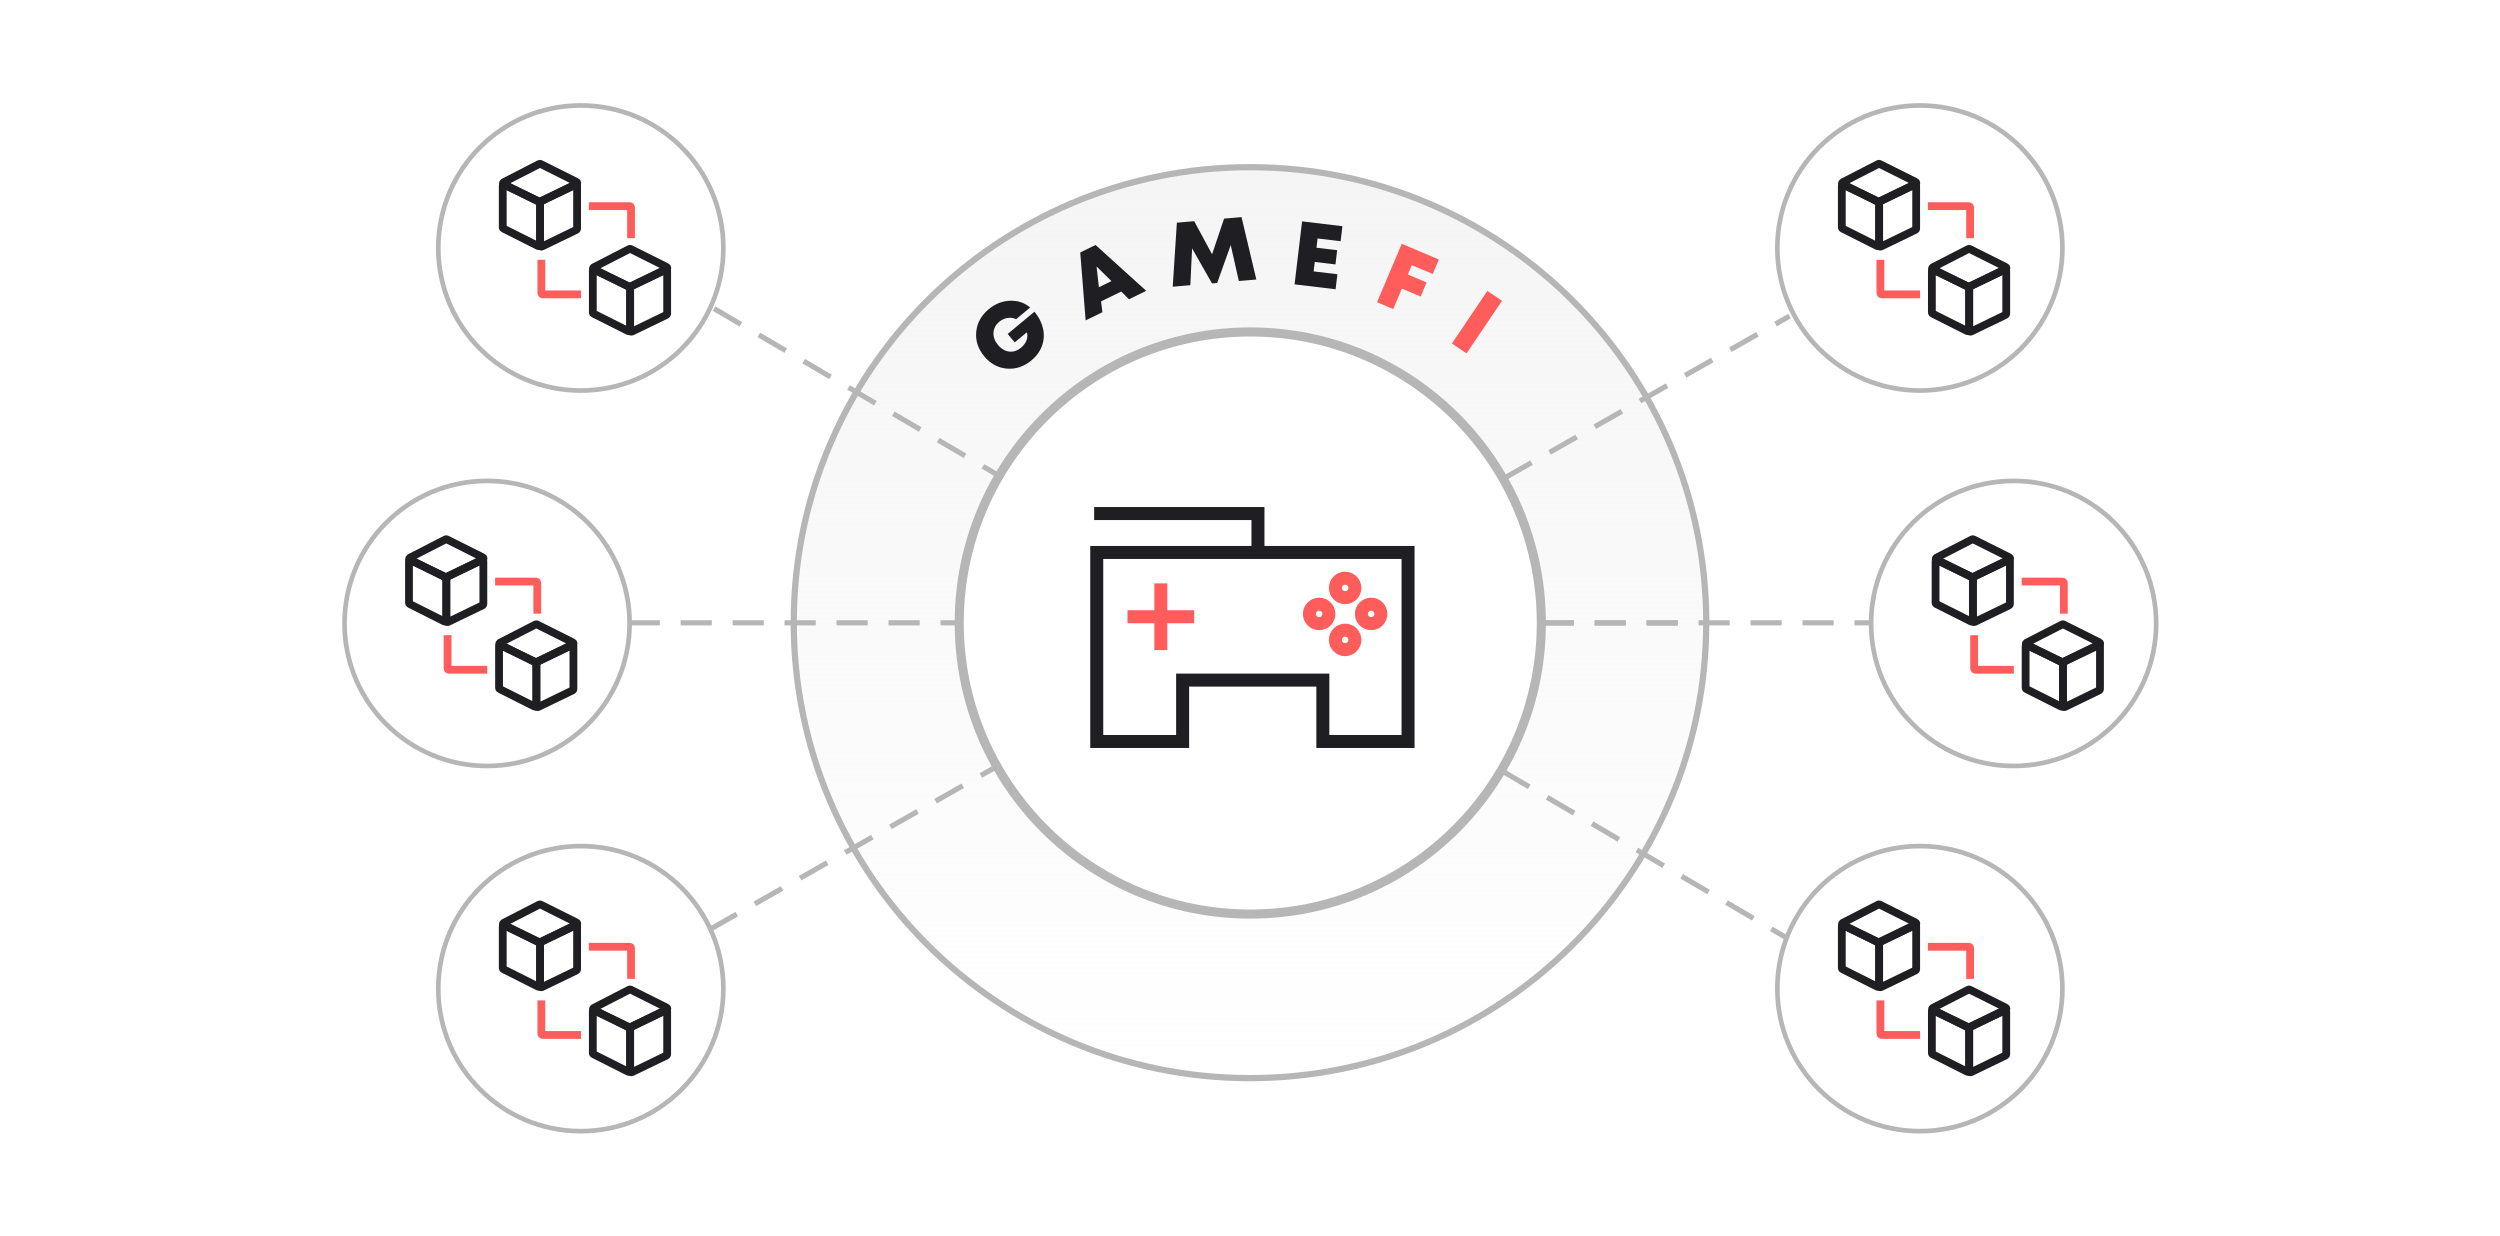 <?xml version="1.0" encoding="UTF-8"?>
<svg xmlns="http://www.w3.org/2000/svg" width="1600" height="791" viewBox="0 0 1600 791" fill="none">
  <rect width="1600" height="791" fill="white"></rect>
  <path d="M1092 398.5C1092 559.488 961.27 690 800 690C638.73 690 508 559.488 508 398.5C508 237.512 638.73 107 800 107C961.27 107 1092 237.512 1092 398.5Z" fill="url(#paint0_linear_2002_265)" stroke="#B6B6B6" stroke-width="4"></path>
  <path d="M1262.65 369.803C1262.65 369.485 1262.83 369.194 1263.12 369.055L1285.15 358.378C1285.71 358.11 1286.35 358.512 1286.35 359.126V386.622C1286.35 386.941 1286.17 387.231 1285.88 387.37L1263.84 398.048C1263.29 398.315 1262.65 397.913 1262.65 397.299L1262.65 369.803Z" stroke="#1E1E23" stroke-width="4.99"></path>
  <path d="M1262.65 370.32C1262.65 370.005 1262.47 369.718 1262.19 369.577L1239.96 358.4C1239.41 358.122 1238.76 358.524 1238.76 359.143V385.83C1238.76 386.144 1238.93 386.431 1239.21 386.572L1261.44 397.749C1262 398.027 1262.65 397.625 1262.65 397.006V370.32Z" stroke="#1E1E23" stroke-width="4.99"></path>
  <path d="M1285.98 358.2C1286.6 357.901 1286.61 357.016 1285.99 356.707L1262.93 345.179C1262.69 345.06 1262.41 345.062 1262.18 345.183L1239.33 356.928C1238.72 357.243 1238.73 358.123 1239.35 358.419L1262.19 369.307C1262.42 369.415 1262.69 369.415 1262.91 369.305L1285.98 358.2Z" stroke="#1E1E23" stroke-width="4.99"></path>
  <path d="M1320.29 424.239C1320.29 423.92 1320.47 423.63 1320.76 423.491L1342.79 412.813C1343.34 412.545 1343.99 412.948 1343.99 413.561V441.057C1343.99 441.376 1343.8 441.667 1343.52 441.806L1321.48 452.483C1320.93 452.751 1320.29 452.348 1320.29 451.735L1320.29 424.239Z" stroke="#1E1E23" stroke-width="4.99"></path>
  <path d="M1320.29 424.755C1320.29 424.441 1320.11 424.153 1319.83 424.012L1297.6 412.835C1297.05 412.557 1296.4 412.959 1296.4 413.578V440.265C1296.4 440.579 1296.57 440.867 1296.86 441.008L1319.08 452.185C1319.64 452.463 1320.29 452.061 1320.29 451.442V424.755Z" stroke="#1E1E23" stroke-width="4.99"></path>
  <path d="M1343.62 412.636C1344.24 412.336 1344.24 411.452 1343.63 411.143L1320.57 399.614C1320.33 399.496 1320.05 399.497 1319.82 399.619L1296.97 411.364C1296.36 411.679 1296.37 412.558 1296.99 412.854L1319.83 423.742C1320.06 423.851 1320.32 423.85 1320.55 423.741L1343.62 412.636Z" stroke="#1E1E23" stroke-width="4.99"></path>
  <path d="M1293.87 372.209H1320.04C1320.5 372.209 1320.87 372.581 1320.87 373.041V392.737" stroke="#FF5C5C" stroke-width="4.99"></path>
  <path d="M1288.85 428.665L1264.28 428.665C1263.82 428.665 1263.45 428.293 1263.45 427.833L1263.45 406.536" stroke="#FF5C5C" stroke-width="4.99"></path>
  <path d="M285.65 369.803C285.65 369.485 285.833 369.194 286.119 369.055L308.153 358.378C308.705 358.11 309.347 358.512 309.347 359.126V386.622C309.347 386.941 309.165 387.231 308.878 387.37L286.845 398.048C286.292 398.315 285.65 397.913 285.65 397.299L285.65 369.803Z" stroke="#1E1E23" stroke-width="4.99"></path>
  <path d="M285.648 370.32C285.648 370.005 285.471 369.718 285.19 369.577L262.961 358.4C262.408 358.122 261.756 358.524 261.756 359.143V385.83C261.756 386.144 261.933 386.431 262.214 386.572L284.443 397.749C284.996 398.027 285.648 397.625 285.648 397.006V370.32Z" stroke="#1E1E23" stroke-width="4.99"></path>
  <path d="M308.976 358.2C309.599 357.901 309.605 357.016 308.987 356.707L285.93 345.179C285.693 345.06 285.414 345.062 285.178 345.183L262.328 356.928C261.716 357.243 261.729 358.123 262.35 358.419L285.193 369.307C285.421 369.415 285.685 369.415 285.912 369.305L308.976 358.2Z" stroke="#1E1E23" stroke-width="4.99"></path>
  <path d="M343.29 424.239C343.29 423.92 343.472 423.63 343.759 423.491L365.793 412.813C366.345 412.545 366.987 412.948 366.987 413.561V441.057C366.987 441.376 366.805 441.667 366.518 441.806L344.484 452.483C343.932 452.751 343.29 452.348 343.29 451.735L343.29 424.239Z" stroke="#1E1E23" stroke-width="4.99"></path>
  <path d="M343.29 424.755C343.29 424.441 343.113 424.153 342.832 424.012L320.603 412.835C320.05 412.557 319.398 412.959 319.398 413.578V440.265C319.398 440.579 319.575 440.867 319.856 441.008L342.085 452.185C342.638 452.463 343.29 452.061 343.29 451.442V424.755Z" stroke="#1E1E23" stroke-width="4.99"></path>
  <path d="M366.616 412.636C367.238 412.336 367.245 411.452 366.627 411.143L343.57 399.614C343.333 399.496 343.053 399.497 342.818 399.619L319.967 411.364C319.355 411.679 319.369 412.558 319.99 412.854L342.833 423.742C343.06 423.851 343.325 423.85 343.552 423.741L366.616 412.636Z" stroke="#1E1E23" stroke-width="4.99"></path>
  <path d="M316.871 372.209H343.036C343.496 372.209 343.868 372.581 343.868 373.041V392.737" stroke="#FF5C5C" stroke-width="4.99"></path>
  <path d="M311.848 428.665L287.283 428.665C286.824 428.665 286.452 428.293 286.452 427.833L286.452 406.536" stroke="#FF5C5C" stroke-width="4.99"></path>
  <path d="M1202.65 129.526C1202.65 129.207 1202.83 128.917 1203.12 128.778L1225.15 118.1C1225.71 117.833 1226.35 118.235 1226.35 118.849V146.344C1226.35 146.663 1226.17 146.954 1225.88 147.093L1203.84 157.77C1203.29 158.038 1202.65 157.636 1202.65 157.022L1202.65 129.526Z" stroke="#1E1E23" stroke-width="4.99"></path>
  <path d="M1202.65 130.042C1202.65 129.728 1202.47 129.44 1202.19 129.299L1179.96 118.123C1179.41 117.844 1178.76 118.247 1178.76 118.866V145.552C1178.76 145.867 1178.93 146.154 1179.21 146.295L1201.44 157.472C1202 157.75 1202.65 157.348 1202.65 156.729V130.042Z" stroke="#1E1E23" stroke-width="4.99"></path>
  <path d="M1225.98 117.923C1226.6 117.623 1226.61 116.739 1225.99 116.43L1202.93 104.901C1202.69 104.783 1202.41 104.784 1202.18 104.906L1179.33 116.651C1178.72 116.966 1178.73 117.845 1179.35 118.141L1202.19 129.029C1202.42 129.138 1202.69 129.137 1202.91 129.028L1225.98 117.923Z" stroke="#1E1E23" stroke-width="4.99"></path>
  <path d="M1260.29 183.962C1260.29 183.643 1260.47 183.352 1260.76 183.213L1282.79 172.536C1283.34 172.268 1283.99 172.67 1283.99 173.284V200.78C1283.99 201.099 1283.8 201.389 1283.52 201.528L1261.48 212.206C1260.93 212.473 1260.29 212.071 1260.29 211.457L1260.29 183.962Z" stroke="#1E1E23" stroke-width="4.99"></path>
  <path d="M1260.29 184.478C1260.29 184.163 1260.11 183.876 1259.83 183.735L1237.6 172.558C1237.05 172.28 1236.4 172.682 1236.4 173.301V199.988C1236.4 200.302 1236.57 200.59 1236.86 200.731L1259.08 211.907C1259.64 212.185 1260.29 211.783 1260.29 211.164V184.478Z" stroke="#1E1E23" stroke-width="4.99"></path>
  <path d="M1283.62 172.359C1284.24 172.059 1284.24 171.175 1283.63 170.865L1260.57 159.337C1260.33 159.218 1260.05 159.22 1259.82 159.341L1236.97 171.087C1236.36 171.401 1236.37 172.281 1236.99 172.577L1259.83 183.465C1260.06 183.573 1260.32 183.573 1260.55 183.463L1283.62 172.359Z" stroke="#1E1E23" stroke-width="4.99"></path>
  <path d="M1233.87 131.932H1260.04C1260.5 131.932 1260.87 132.304 1260.87 132.763V152.46" stroke="#FF5C5C" stroke-width="4.99"></path>
  <path d="M1228.85 188.388L1204.28 188.388C1203.82 188.388 1203.45 188.015 1203.45 187.556L1203.45 166.258" stroke="#FF5C5C" stroke-width="4.99"></path>
  <path d="M345.65 129.526C345.65 129.207 345.833 128.917 346.119 128.778L368.153 118.1C368.705 117.833 369.347 118.235 369.347 118.849V146.344C369.347 146.663 369.165 146.954 368.878 147.093L346.845 157.77C346.292 158.038 345.65 157.636 345.65 157.022L345.65 129.526Z" stroke="#1E1E23" stroke-width="4.99"></path>
  <path d="M345.648 130.042C345.648 129.728 345.471 129.44 345.19 129.299L322.961 118.123C322.408 117.844 321.756 118.247 321.756 118.866V145.552C321.756 145.867 321.933 146.154 322.214 146.295L344.443 157.472C344.996 157.75 345.648 157.348 345.648 156.729V130.042Z" stroke="#1E1E23" stroke-width="4.99"></path>
  <path d="M368.976 117.923C369.599 117.623 369.605 116.739 368.987 116.43L345.93 104.901C345.693 104.783 345.414 104.784 345.178 104.906L322.328 116.651C321.716 116.966 321.729 117.845 322.35 118.141L345.193 129.029C345.421 129.138 345.685 129.137 345.912 129.028L368.976 117.923Z" stroke="#1E1E23" stroke-width="4.99"></path>
  <path d="M403.29 183.962C403.29 183.643 403.472 183.352 403.759 183.213L425.793 172.536C426.345 172.268 426.987 172.67 426.987 173.284V200.78C426.987 201.099 426.805 201.389 426.518 201.528L404.484 212.206C403.932 212.473 403.29 212.071 403.29 211.457L403.29 183.962Z" stroke="#1E1E23" stroke-width="4.99"></path>
  <path d="M403.29 184.478C403.29 184.163 403.113 183.876 402.832 183.735L380.603 172.558C380.05 172.28 379.398 172.682 379.398 173.301V199.988C379.398 200.302 379.575 200.59 379.856 200.731L402.085 211.907C402.638 212.185 403.29 211.783 403.29 211.164V184.478Z" stroke="#1E1E23" stroke-width="4.99"></path>
  <path d="M426.616 172.359C427.238 172.059 427.245 171.175 426.627 170.865L403.57 159.337C403.333 159.218 403.053 159.22 402.818 159.341L379.967 171.087C379.355 171.401 379.369 172.281 379.99 172.577L402.833 183.465C403.06 183.573 403.325 183.573 403.552 183.463L426.616 172.359Z" stroke="#1E1E23" stroke-width="4.99"></path>
  <path d="M376.871 131.932H403.036C403.496 131.932 403.868 132.304 403.868 132.763V152.46" stroke="#FF5C5C" stroke-width="4.99"></path>
  <path d="M371.848 188.388L347.283 188.388C346.824 188.388 346.452 188.015 346.452 187.556L346.452 166.258" stroke="#FF5C5C" stroke-width="4.99"></path>
  <path d="M1202.65 603.526C1202.65 603.207 1202.83 602.917 1203.12 602.778L1225.15 592.1C1225.71 591.833 1226.35 592.235 1226.35 592.849V620.344C1226.35 620.663 1226.17 620.954 1225.88 621.093L1203.84 631.77C1203.29 632.038 1202.65 631.636 1202.65 631.022L1202.65 603.526Z" stroke="#1E1E23" stroke-width="4.99"></path>
  <path d="M1202.65 604.042C1202.65 603.728 1202.47 603.44 1202.19 603.299L1179.96 592.123C1179.41 591.844 1178.76 592.247 1178.76 592.866V619.552C1178.76 619.867 1178.93 620.154 1179.21 620.295L1201.44 631.472C1202 631.75 1202.65 631.348 1202.65 630.729V604.042Z" stroke="#1E1E23" stroke-width="4.99"></path>
  <path d="M1225.98 591.923C1226.6 591.623 1226.61 590.739 1225.99 590.43L1202.93 578.901C1202.69 578.783 1202.41 578.784 1202.18 578.906L1179.33 590.651C1178.72 590.966 1178.73 591.845 1179.35 592.141L1202.19 603.029C1202.42 603.138 1202.69 603.137 1202.91 603.028L1225.98 591.923Z" stroke="#1E1E23" stroke-width="4.99"></path>
  <path d="M1260.29 657.962C1260.29 657.643 1260.47 657.352 1260.76 657.213L1282.79 646.536C1283.34 646.268 1283.99 646.67 1283.99 647.284V674.78C1283.99 675.099 1283.8 675.389 1283.52 675.528L1261.48 686.206C1260.93 686.473 1260.29 686.071 1260.29 685.457L1260.29 657.962Z" stroke="#1E1E23" stroke-width="4.99"></path>
  <path d="M1260.29 658.478C1260.29 658.163 1260.11 657.876 1259.83 657.735L1237.6 646.558C1237.05 646.28 1236.4 646.682 1236.4 647.301V673.988C1236.4 674.302 1236.57 674.59 1236.86 674.731L1259.08 685.907C1259.64 686.185 1260.29 685.783 1260.29 685.164V658.478Z" stroke="#1E1E23" stroke-width="4.99"></path>
  <path d="M1283.62 646.359C1284.24 646.059 1284.24 645.175 1283.63 644.865L1260.57 633.337C1260.33 633.218 1260.05 633.22 1259.82 633.341L1236.97 645.087C1236.36 645.401 1236.37 646.281 1236.99 646.577L1259.83 657.465C1260.06 657.573 1260.32 657.573 1260.55 657.463L1283.62 646.359Z" stroke="#1E1E23" stroke-width="4.99"></path>
  <path d="M1233.87 605.932H1260.04C1260.5 605.932 1260.87 606.304 1260.87 606.763V626.46" stroke="#FF5C5C" stroke-width="4.99"></path>
  <path d="M1228.85 662.388L1204.28 662.388C1203.82 662.388 1203.45 662.015 1203.45 661.556L1203.45 640.258" stroke="#FF5C5C" stroke-width="4.99"></path>
  <path d="M345.65 603.526C345.65 603.207 345.833 602.917 346.119 602.778L368.153 592.1C368.705 591.833 369.347 592.235 369.347 592.849V620.344C369.347 620.663 369.165 620.954 368.878 621.093L346.845 631.77C346.292 632.038 345.65 631.636 345.65 631.022L345.65 603.526Z" stroke="#1E1E23" stroke-width="4.99"></path>
  <path d="M345.648 604.042C345.648 603.728 345.471 603.44 345.19 603.299L322.961 592.123C322.408 591.844 321.756 592.247 321.756 592.866V619.552C321.756 619.867 321.933 620.154 322.214 620.295L344.443 631.472C344.996 631.75 345.648 631.348 345.648 630.729V604.042Z" stroke="#1E1E23" stroke-width="4.99"></path>
  <path d="M368.976 591.923C369.599 591.623 369.605 590.739 368.987 590.43L345.93 578.901C345.693 578.783 345.414 578.784 345.178 578.906L322.328 590.651C321.716 590.966 321.729 591.845 322.35 592.141L345.193 603.029C345.421 603.138 345.685 603.137 345.912 603.028L368.976 591.923Z" stroke="#1E1E23" stroke-width="4.99"></path>
  <path d="M403.29 657.962C403.29 657.643 403.472 657.352 403.759 657.213L425.793 646.536C426.345 646.268 426.987 646.67 426.987 647.284V674.78C426.987 675.099 426.805 675.389 426.518 675.528L404.484 686.206C403.932 686.473 403.29 686.071 403.29 685.457L403.29 657.962Z" stroke="#1E1E23" stroke-width="4.99"></path>
  <path d="M403.29 658.478C403.29 658.163 403.113 657.876 402.832 657.735L380.603 646.558C380.05 646.28 379.398 646.682 379.398 647.301V673.988C379.398 674.302 379.575 674.59 379.856 674.731L402.085 685.907C402.638 686.185 403.29 685.783 403.29 685.164V658.478Z" stroke="#1E1E23" stroke-width="4.99"></path>
  <path d="M426.616 646.359C427.238 646.059 427.245 645.175 426.627 644.865L403.57 633.337C403.333 633.218 403.053 633.22 402.818 633.341L379.967 645.087C379.355 645.401 379.369 646.281 379.99 646.577L402.833 657.465C403.06 657.573 403.325 657.573 403.552 657.463L426.616 646.359Z" stroke="#1E1E23" stroke-width="4.99"></path>
  <path d="M376.871 605.932H403.036C403.496 605.932 403.868 606.304 403.868 606.763V626.46" stroke="#FF5C5C" stroke-width="4.99"></path>
  <path d="M371.848 662.388L347.283 662.388C346.824 662.388 346.452 662.015 346.452 661.556L346.452 640.258" stroke="#FF5C5C" stroke-width="4.99"></path>
  <circle cx="1228.72" cy="158.722" r="91.222" stroke="#B6B6B6" stroke-width="3"></circle>
  <circle cx="371.722" cy="158.722" r="91.222" stroke="#B6B6B6" stroke-width="3"></circle>
  <circle cx="1288.72" cy="399" r="91.222" stroke="#B6B6B6" stroke-width="3"></circle>
  <circle cx="311.722" cy="399" r="91.222" stroke="#B6B6B6" stroke-width="3"></circle>
  <circle cx="1228.72" cy="632.722" r="91.222" stroke="#B6B6B6" stroke-width="3"></circle>
  <circle cx="371.722" cy="632.722" r="91.222" stroke="#B6B6B6" stroke-width="3"></circle>
  <path d="M988.946 398.735L1087.07 398.735" stroke="#B6B6B6" stroke-width="3.326" stroke-linecap="square" stroke-dasharray="16.63 16.63"></path>
  <path d="M988.946 398.583L1195.5 398.584" stroke="#B6B6B6" stroke-width="3.326" stroke-linecap="square" stroke-dasharray="16.63 16.63"></path>
  <path d="M404 398.583L610.553 398.584" stroke="#B6B6B6" stroke-width="3.326" stroke-linecap="square" stroke-dasharray="16.63 16.63"></path>
  <path d="M964.255 305.132L1054.05 254.119L1143.85 203.106" stroke="#B6B6B6" stroke-width="3.326" stroke-linecap="square" stroke-dasharray="16.63 16.63"></path>
  <path d="M455.647 594.061L635.244 492.036" stroke="#B6B6B6" stroke-width="3.326" stroke-linecap="square" stroke-dasharray="16.63 16.63"></path>
  <path d="M962.934 494.324L1141.09 598.847" stroke="#B6B6B6" stroke-width="3.326" stroke-linecap="square" stroke-dasharray="16.63 16.63"></path>
  <path d="M458.41 198.321L636.565 302.844" stroke="#B6B6B6" stroke-width="3.326" stroke-linecap="square" stroke-dasharray="16.63 16.63"></path>
  <circle cx="800.175" cy="398.727" r="186.276" fill="white" stroke="#B6B6B6" stroke-width="5.821"></circle>
  <path d="M901.155 353.576H701.921V474.54H756.882V435.265H846.623V474.54H901.155V353.576Z" stroke="#1E1E23" stroke-width="8.316"></path>
  <path d="M700.259 328.672H805.096V353.576" stroke="#1E1E23" stroke-width="8.316"></path>
  <path d="M742.937 373.364V416.057" stroke="#FF5C5C" stroke-width="8.316"></path>
  <path d="M764.283 394.711L721.59 394.711" stroke="#FF5C5C" stroke-width="8.316"></path>
  <path d="M877.514 399.144C874.07 399.144 871.277 396.351 871.277 392.907C871.277 389.462 874.07 386.67 877.514 386.67C880.959 386.67 883.751 389.462 883.751 392.907C883.751 396.351 880.959 399.144 877.514 399.144Z" stroke="#FF5C5C" stroke-width="8.316"></path>
  <path d="M867.119 376.275C867.119 379.719 864.327 382.512 860.882 382.512C857.438 382.512 854.645 379.719 854.645 376.275C854.645 372.83 857.438 370.038 860.882 370.038C864.327 370.038 867.119 372.83 867.119 376.275Z" stroke="#FF5C5C" stroke-width="8.316"></path>
  <path d="M844.251 399.144C840.806 399.144 838.014 396.351 838.014 392.907C838.014 389.462 840.806 386.67 844.251 386.67C847.695 386.67 850.488 389.462 850.488 392.907C850.488 396.351 847.695 399.144 844.251 399.144Z" stroke="#FF5C5C" stroke-width="8.316"></path>
  <path d="M867.119 409.538C867.119 412.983 864.327 415.775 860.882 415.775C857.438 415.775 854.645 412.983 854.645 409.538C854.645 406.094 857.438 403.302 860.882 403.302C864.327 403.302 867.119 406.094 867.119 409.538Z" stroke="#FF5C5C" stroke-width="8.316"></path>
  <path d="M644.93 213.72L662.058 199.484C664.851 202.844 666.676 206.431 667.532 210.244C668.364 214.027 668.149 217.701 666.887 221.263C665.625 224.826 663.388 227.943 660.177 230.612C655.36 234.616 650.09 236.382 644.367 235.909C638.675 235.412 633.863 232.799 629.933 228.071C625.979 223.313 624.263 218.103 624.785 212.44C625.312 206.722 627.984 201.862 632.801 197.858C636.875 194.471 641.392 192.678 646.353 192.476C651.314 192.274 655.629 193.716 659.299 196.8L650.289 204.289C648.636 203.45 646.835 203.188 644.884 203.502C642.938 203.762 641.177 204.547 639.601 205.857C637.252 207.809 635.991 210.164 635.819 212.922C635.677 215.654 636.644 218.27 638.72 220.767C640.055 222.373 641.566 223.556 643.253 224.315C644.945 225.021 646.683 225.236 648.466 224.961C650.223 224.656 651.89 223.849 653.466 222.539C655.102 221.179 656.262 219.611 656.948 217.835C657.638 216.004 657.715 214.281 657.177 212.667L649.416 219.117L644.93 213.72Z" fill="#1E1E23"></path>
  <path d="M722.543 191.527L717.612 186.576L704.683 192.88L705.547 199.814L694.808 205.051L691.351 161.567L701.152 156.788L733.595 186.139L722.543 191.527ZM711.323 179.898L701.793 170.543L703.295 183.813L711.323 179.898Z" fill="#1E1E23"></path>
  <path d="M804.059 178.887L792.849 179.851L787.668 156.836L778.985 181.101L775.691 181.385L762.935 158.963L761.817 182.519L750.549 183.488L753.196 142.511L764.291 141.557L775.719 162.754L783.418 139.912L794.571 138.953L804.059 178.887Z" fill="#1E1E23"></path>
  <path d="M840.726 173.696L855.93 175.514L854.78 185.131L828.519 181.991L833.34 141.678L859.14 144.763L857.99 154.381L843.247 152.618L842.537 158.55L855.783 160.133L854.695 169.233L841.449 167.649L840.726 173.696Z" fill="#1E1E23"></path>
  <path d="M916.953 175.37L903.544 169.703L901.015 175.686L913.035 180.767L909.22 189.795L897.199 184.715L891.667 197.804L881.303 193.424L897.108 156.027L920.882 166.074L916.953 175.37Z" fill="#FF5C5C"></path>
  <path d="M929.199 219.834L951.924 186.189L961.296 192.52L938.572 226.164L929.199 219.834Z" fill="#FF5C5C"></path>
  <defs>
    <linearGradient id="paint0_linear_2002_265" x1="800" y1="-160.5" x2="800" y2="692" gradientUnits="userSpaceOnUse">
      <stop stop-color="#F0F0F0"></stop>
      <stop offset="1" stop-color="#F0F0F0" stop-opacity="0"></stop>
    </linearGradient>
  </defs>
</svg>

